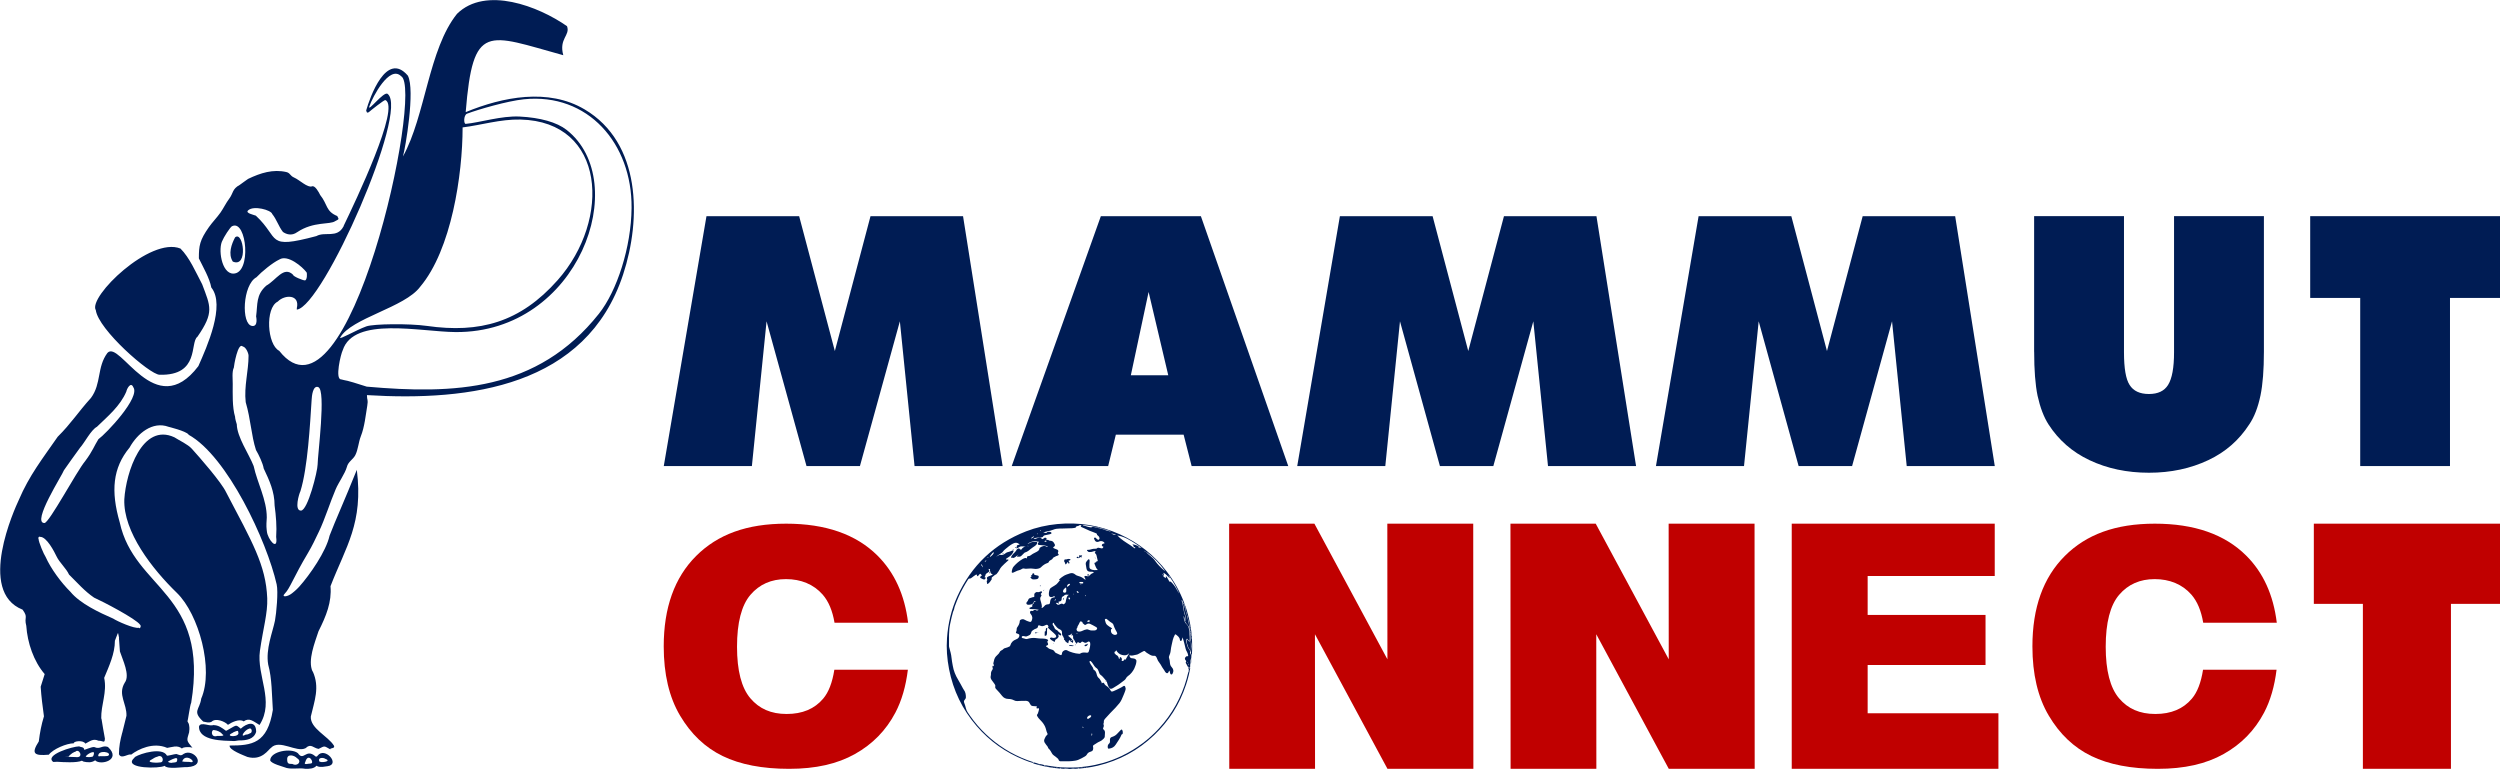 <?xml version="1.0" encoding="UTF-8"?>
<svg id="Layer_2" data-name="Layer 2" xmlns="http://www.w3.org/2000/svg" viewBox="0 0 543.33 167.09">
  <defs>
    <style>
      .cls-1 {
        fill-rule: evenodd;
      }

      .cls-1, .cls-2 {
        fill: #001c54;
      }

      .cls-3 {
        fill: #c00000;
      }
      #globe{

        transform-box: fill-box;
        transform-origin: center;
        /*transform: rotate(360deg);*/

        animation: rotation 6s linear 0s infinite;
        /*transition-property: transform;*/
        /*position: absolute;*/

      }
      @keyframes rotation {
        /*from {*/
        /*  transform: rotate(0);*/
        /*  transform-origin: right center;*/
        /*}*/
        /*from {*/
        /*  opacity: .2;*/
        /*}*/
        to {
          transform: rotate(360deg);
          /*opacity: 1;*/
          /*transform-origin: center center;*/
        }
      }
    </style>
  </defs>
  <g id="Layer_1-2" data-name="Layer 1">
    <g>
      <path class="cls-2" d="m219.88,101.29l19.37-54.31h21.74l18.99,54.31h-21l-1.74-6.83h-14.73l-1.67,6.83h-20.96Zm25.9-19.74h8.12l-4.27-18.1-3.86,18.1Z"/>
      <path class="cls-2" d="m442.08,76.43v-29.46h19.53v29.6c0,3.49.41,5.85,1.22,7.09.82,1.31,2.22,1.97,4.2,1.97s3.34-.66,4.16-1.97c.87-1.38,1.3-3.75,1.3-7.09v-29.6h19.53v29.46c0,3.96-.25,7.12-.74,9.5-.55,2.62-1.36,4.72-2.45,6.31-2.2,3.41-5.16,6-8.87,7.75-3.86,1.83-8.17,2.75-12.92,2.75s-9.1-.91-12.96-2.75c-3.71-1.76-6.67-4.34-8.87-7.75-1.02-1.58-1.81-3.66-2.38-6.23-.49-2.37-.74-5.57-.74-9.57"/>
      <polygon class="cls-2" points="512.95 101.29 512.95 64.75 502.08 64.75 502.08 46.98 543.33 46.98 543.33 64.75 532.46 64.75 532.46 101.29 512.95 101.29"/>
      <path class="cls-1" d="m100.54,27.69c3.89-.47,8.22-1.81,12.55-1.71,18.54.41,19.78,21.73,8.1,34.91-8.14,9.19-16.96,11.57-28.41,9.94-3.9-.55-11.63-.45-13.16.1-2.3.83-6.04,3.04-5.68,2.42,2.42-4.24,14.04-6.51,17.38-11.03,6.8-8.06,9.22-24.41,9.22-34.63Zm-1.5,44.48c26.79.17,38.43-32.7,24.1-43.94-2.13-1.67-5.72-2.67-10.19-2.9-3.97-.2-8.73,1.32-11.72,1.59-.5.05-.48-1.92.27-2.21,2.43-.92,8.81-2.77,12.35-3.13,13.91-1.45,23.54,9.6,23.41,23.6-.07,8.56-3.18,18.07-7.1,23.01-13.41,16.91-31.66,17.5-50.45,15.84-5.4-1.73-3.94-1.13-5.58-1.58-1.37,0-.07-5.52.36-6.34,2.4-7.4,16.91-3.99,24.54-3.94Zm-34.53-5.15v.27c5.69-.66,24.46-43.24,19.74-46.88-.81-.7-4.48,4.21-3.97,2.69.69-2.03,4.37-9.05,6.9-6.54,4.98,2.7-11.4,78.88-26.5,59.68-2.63-1.34-3.09-9.33-.32-10.69,1.53-1.58,4.89-1.6,4.14,1.46Zm-13.42-15.43c-.76,1.44-1.57,3.59-.49,5.26,3.42,1.45,2.27-6.81.49-5.26Zm-2.71.61c.12-.39,1.69-3.02,2.13-3.07,3.11-1.4,4.23,10.33.19,10.33-2.61,0-3.36-5.56-2.32-7.25Zm6.42,18.64c-2.43-.3-2.08-8.96.93-10.58,1.14-1.22,3.53-3.18,4.98-3.86,1.83-1.16,5.04,1.6,5.91,2.78.15.14.16,1.76-.37,1.76-.39,0-2.56-.85-2.56-1.23-2.03-1.98-3.65,1.16-5.82,2.37-2.27,2.03-1.85,4-2.21,6.68,0,0,.52,2.25-.86,2.08Zm-2.01,4.47c.7.14,1.23,1.51,1.23,1.99,0,3.35-1.01,6.67-.62,10.1,1.13,3.88,1.19,7.17,2.23,10.4.59.98,1.52,2.93,1.68,4.01,1.24,2.61,2.36,5.04,2.37,8.05.3,2.21.5,4.6.34,6.83.46,3.3-1.86.54-2.02-1.22-.02-.05-.02-.11-.02-.17-.03-.09-.03-.18-.03-.27-.1-.67-.02-1.89.03-2.56,0-3.88-2.05-7.49-2.85-11.18-1.03-2.65-3.62-6.29-3.67-9.11v.02c-.13-.4-.37-1.21-.37-1.62h0c-.63-2.1-.51-5.04-.51-7.14,0-.94-.19-2.71.24-3.54,0-.31.88-5.71,1.97-4.58Zm-23.85,8.8c1.73,2.17-5.95,10.21-7.55,11.34-.93,1.47-1.22,2.54-2.88,4.76-1.91,2.3-7.83,13.46-8.85,13.46-2.86,0,4.01-10.64,4.23-11.46-.01.01,3.23-4.59,3.51-4.91,1.02-1.13,2.36-3.85,3.67-4.55,2.37-2.3,5.04-4.49,6.38-7.64.12-.64.97-2.2,1.5-1Zm40.22.02c1.75.59-.13,14.84-.13,16.82,0,1.39-2.13,10.02-3.63,10.02s-.4-3.67-.11-4.21c1.59-5.09,2.09-14.5,2.44-19.88.04-.75.25-3.19,1.43-2.76ZM8.74,116.68c1.4-.03,3.06,3.21,3.57,4.28.6,1.27,2.13,2.63,2.69,3.91,1.77,1.74,3.4,3.63,5.44,5.01,1.74.77,9.13,4.6,10.01,5.9.33.28-.07,1.03-.29.65-.95.25-4.73-1.43-5.56-1.99-3.01-1.31-7.2-3.27-9.29-5.82-1.99-1.96-4.25-5.01-5.4-7.59-.36-.49-1.53-3.23-1.53-3.93v.06c-.15-.26.05-.66.35-.48Zm42.06,44.38c.3.01,1.13-.18,1.2-.14,1.54,0,3.18-.24,3.67-1.87,0-2.58-2.09-1.86-3.32-.7-.05.11-.59-.63-1.05-.63-.43,0-2.22,1.29-2.22,1.08-.91-.65-1.58-1.21-2.75-1.21l.07-.08c-.52.58-2.79-.81-3.15.37v-.03c-.12,3.23,5.42,3.12,7.53,3.2v.02Zm5.61-3.51c3.34-5.22-.68-10.66.08-16.1.71-4.96,1.71-8.19,1.59-11.43-.29-7.21-3.28-12.25-8.94-23.04-1.02-2.17-5.77-7.6-7.44-9.44-.89-.99-2.71-1.79-3.8-2.5-6.98-3.24-10.52,7.61-10.88,13.47-.26,7.07,6.09,15.17,11.42,20.34,4.78,4.63,8.07,16.64,5.29,22.99-.32,2.45-2.03,2.69.44,4.98.75.14,1.21.35,1.83.03.88-.89,2.94-.02,3.54.68.83-.58,2.52-1.38,3.42-.75,1.25-.9,2.12.02,3.44.78Zm2.32,7.73c.32.73,2.6,1.27,3.58,1.63h0c1.35.31,2.68-.07,4,.17h0s.1,0,.1,0c.78.03,1.81,0,2.37-.66.39.29.93.26,1.4.24h0c.33-.04.67-.08,1-.14,2.9-.37-.6-4.34-2.16-2.28-.11.21-.39.29-.54.08-2.01-1.69-2.49,1.19-3.73-.62-1.47-1.22-6.03-.42-6.03,1.57Zm-29.37-.79c-.08.14-.32.37-.45.5-1.72,2.09,5.81,2.09,6.85,1.45.76.83,3.88.21,4.97.28,4.48-.26,1.29-4.21-.83-2.87-.62.52-.84.23-1.56.02-.47,0-2.03.5-2.07.33-.98-1.86-5.69-.47-6.91.3Zm-5.89-2.15c-1.29-.46-1.67.61-2.96.03-.49-.14-2.22.71-2.22.56,0-.67-.87-.49-1.12-.76l.04.04c-1.37,0-7.63,1.86-5.64,3.39l.88-.04c1.21.08,4.22.28,5.35-.23l.34.18h-.05c.9.19,1.79.31,2.59-.27,1.09,1.2,5.85-.05,2.78-2.9Zm17.49-67.87c8.45,4.66,17.05,23.16,19.17,32.54.37,1.61-.07,6.31-.37,7.88-.5,2.49-2.06,6.19-1.47,9.55.83,2.98.79,6.67,1.01,9.84-1.17,7.34-4.55,7.75-9.39,7.75-.21.96,3.11,2.15,3.86,2.48,3.2.88,4.55-1.63,5.14-1.99,1.83-1.94,5.55,1.12,7.51.08,1.15-1.12,1.66-.02,2.82.16,1.45-.73,1.14-.66,2.54.1-.12-.35,1.12-.11.8-.8-1.26-2.07-5.18-3.72-5.03-6.32.79-3.43,1.99-6.35.42-9.82h-.05c-1.09-2.41.51-6.27,1.3-8.72,1.68-3.34,2.9-6.35,2.61-9.8,3.34-8.64,7.17-13.69,5.72-25.29-2.72,6.78-4.66,10.99-5.92,14.3-.75,3.41-4.29,8.53-6.61,11.11-.66.72-1.3,1.23-1.55,1.42-1.01.82-2.43.92-1.55.04,1.08-1.08,1.93-3.64,4.97-8.73,1.04-1.75,1.56-2.93,2.44-4.75,1.29-2.7,2.44-6.41,3.63-9.18.61-1.45,2.01-3.36,2.43-4.84.26-1.12,1.33-1.61,1.82-2.54.62-1.2.7-2.82,1.21-4.12.82-2.05,1.06-4.64,1.4-6.64.24-1.42-.07-1.13-.07-2.31,22.4,1.38,47.66-1.87,55.67-26.2,4-12.14,3.9-28.65-8.37-35.9-7.88-4.67-17.8-2.72-25.84.6,1.59-19.59,4.63-16.93,21.21-12.37-1-3.65,1.57-4.28.81-6.31-6.19-4.33-17.7-8.77-23.9-2.69-6.19,7.68-6.87,22.2-11.76,31.01.51-1.67,2.71-14.48,1.07-17.57-4.66-5.46-8.24,4.69-9.06,7.57.13.3.09.63.57.37.31-.29,3.4-2.74,3.59-2.63,3.38,1.35-6.51,22.05-9.04,27.31.02.07-.01.13-.06.17-1.39,2.63-4,1.02-5.88,2.08-11.11,2.95-7.8.53-13.16-4.44-.54-.21-2.35-.56-1.67-1.15,1.18-1.13,5.02-.07,5.23.79.99,1.23,1.35,2.63,2.33,3.9.68.47,1.86.95,3.11.04,3.56-2.38,7.1-1.57,8.25-2.39.17-.13.61-.26.69-.43.1-.2-.19-.43-.23-.67-2.55-1.03-2.07-2.52-3.72-4.57-.32-.66-1.14-2.15-1.79-1.89-.94.37-2.74-1.42-3.86-1.9-.95-.41-.85-1.01-1.72-1.21-2.88-.66-5.59.19-8.3,1.49-.13.06-1.68,1.22-1.8,1.29-1.73.94-1.36,1.79-2.36,3.09-.58.75-1.23,2.07-1.83,2.92-.79,1.12-1.75,2.08-2.52,3.17-2,2.85-2.2,4.01-2.19,6.81.91,1.87,2.32,4.28,2.7,6.32,3.12,3.85-.95,12.9-2.81,17.09-9.42,12.41-17.07-5.92-19.77-2.86-2.31,3.12-1.26,6.64-3.57,9.77-2.76,3.04-4.3,5.54-7.23,8.44-3.3,4.76-6.19,8.42-8.45,13.73-.86,1.84-9.15,19.92.82,23.85,1.29,1.8.27,1.48.8,3.5.25,3.69,1.61,7.74,4,10.5l-.87,2.75c.14,2.16.41,4.27.71,6.43-.57,1.87-.88,3.52-1.12,5.46-1.71,2.66-1.04,3.16,2.18,2.88.92-1.23,3.88-2.48,5.43-2.48-.1-.46,2.05-.77,2.51.08,1.04-.54,1.68-1.16,2.85-.64,1.04,0,1.34.68,1.4-.45-.26-1.58-.53-2.77-.75-4.35h-.05c-.07-3.08,1.31-5.72.64-8.86,1.05-2.54,2.33-5.25,2.33-8.07l.62-1.61h.09l.21,1.05h-.04l.21,2.89c.57,1.78,2.28,5.15,1.05,6.79-1.58,2.61.49,4.54.37,7.25v-.05l-.92,3.72v-.05c-.43,1.64-.71,2.98-.71,4.68.53,1.17,2.01-.2,2.64.09,1.57-1.19,4.81-2.79,7.84-1.47,1-.13,2.17-.7,3.25.16-.05-.39,2.19-.45,2.31-.1-1.41-1.74-1.37-1.51-.76-3.56h-.03c.12-.7.07-1.09-.08-1.78h-.03l-.26-.53c.1.07.53-3.44.82-4,3.93-24.03-12.35-24.5-15.54-39.23-1.94-6.74-1.54-11.78,2.15-16.23,1.69-3.06,4.99-5.8,8.47-4.51-.03,0,3.7.89,4.35,1.67Zm13.34,64.91c-.18.14-.66.32-.86.26-1.46.86-.32-.94.63-1.25.72-.41.88.94.24.99Zm-2.56-.36c.72,1.34-3.19,1.16-1.25.29.14-.17,1.51-.75,1.25-.29Zm-5.15-.34c.47.02,1.44.4,1.67.85.94.51-.72.41-1.04.41-1.5.49-1.38-1.51-.64-1.26Zm15.82,6.31c0-1.26,1.6-.84,2.15-.2,1.11.62.18,1.87-1.03,1.24h.02c-.84,0-1.14-.01-1.14-1.04Zm5.19.93c-.05.03-.29.06-.37.06v-.02c-.2,0-1.35.37-.89-.33.65-2.26,2.07.19,1.26.29Zm1.77-.53c-.29-.79.92-.78,1.33-.47,1.65.58-1.31.99-1.33.47Zm-34.5.3c-.34.11-3.52.16-1.88-.64.41-.25.73-.49,1.22-.6,1.19-.63,1.58,1.2.66,1.24Zm3.43-.08c-.08.07-.62.14-.77.14l.05-.04c-.32.26-1.48-.14-.88-.29.17-.16,1.54-.85,1.72-.61.22.08.05.79-.11.8Zm1.3-.13c.74-2.11,3.59.61,1.58.11h0c-.17,0-1.03-.03-1.02-.03-.14,0-.65-.08-.57-.08Zm-16.03-1.27c-.15.19-1.47.13-1.71.13h0c-.12,0-.51.12-.51-.08,0-1.36,3-.81,2.22-.05Zm-4.95.25c.2-.58,2.09-1.51,1.78-.63,0,.21-.15.64-.38.64h0c-.06.03-.23.05-.29.05h0s-.07.01-.1.01l.02-.02s-.05.02-.07.02h.01c-.14.07-1.07-.04-.97-.08Zm-3.72-.02c0-.13.94-.91,1.1-.91.03-.04.25-.13.29-.13h0s.04,0,.06,0c.84-.92,1.99,1.4.12,1.14-.43,0-2.5-.1-2.45-.11h.88Zm5.91-97.05c-1.67-2.87,11.84-16.02,18.41-13.37,1.98,1.97,3.31,5.1,4.72,7.77,1.79,4.8,2.67,6.05-1.03,11.4-1.69,1.23.57,8.48-8.23,8.26-2.17-.05-13.35-9.86-13.86-14.06Z"/>
      <polygon class="cls-2" points="281.93 101.29 301.07 101.29 304.26 69.83 312.94 101.29 324.55 101.29 333.24 69.83 336.43 101.29 355.57 101.29 346.96 46.98 326.86 46.98 319.1 76.29 311.35 46.98 291.2 46.98 281.93 101.29"/>
      <polygon class="cls-2" points="144.26 101.29 163.41 101.29 166.6 69.83 175.28 101.29 186.89 101.29 195.57 69.83 198.76 101.29 217.9 101.29 209.3 46.98 189.19 46.98 181.44 76.29 173.68 46.98 153.54 46.98 144.26 101.29"/>
      <polygon class="cls-2" points="359.89 101.29 379.03 101.29 382.22 69.83 390.9 101.29 402.52 101.29 411.2 69.83 414.39 101.29 433.53 101.29 424.92 46.98 404.82 46.98 397.06 76.29 389.31 46.98 369.16 46.98 359.89 101.29"/>
      <g>
        <polygon class="cls-3" points="513.53 167.09 513.53 131.24 502.87 131.24 502.87 113.81 543.33 113.81 543.33 131.24 532.67 131.24 532.67 167.09 513.53 167.09"/>


        <g id="globe">
<!--          <animateTransform attributeType="xml" attributeName="transform" type="rotate" from="5 0 0" to="0 0 0" dur="5s" repeatCount="indefinite" />-->

          <path class="cls-2" d="m224.53,165.7s0,0,.02,0c0,0,0-.02,0-.02-.07-.1-.18-.11-.28-.14-.34-.11-.68-.22-1.01-.35-1.69-.64-3.31-1.43-4.85-2.4-1.47-.93-2.84-1.99-4.11-3.19-1.31-1.23-2.47-2.59-3.5-4.07-.34-.49-.73-.97-.87-1.58-.1-.42-.23-.82-.38-1.22-.09-.25-.07-.44.11-.64.14-.15.26-.33.26-.56,0-.59-.09-1.16-.47-1.64-.07-.09-.11-.18-.17-.28-.35-.63-.67-1.27-1.05-1.89-.57-.93-.98-1.94-1.16-3.02-.1-.6-.23-1.18-.28-1.79-.06-.7-.27-1.38-.45-2.06-.04-.14-.09-.28-.09-.43.02-1.65-.1-3.3.27-4.93.19-.83.35-1.67.6-2.49.07-.24.23-.46.26-.72.03-.25.12-.48.21-.71.48-1.31,1.03-2.58,1.71-3.79.34-.61.69-1.21,1.07-1.8.08-.13.17-.24.34-.24.21,0,.37-.09.52-.22.26-.22.54-.41.83-.6.16-.1.22-.06.26.09.01.03.02.06.03.09.07.16.14.17.24.04.09-.13.19-.25.3-.35.11-.1.21-.12.3.03.06.09.13.16.22.23-.11.11-.24.15-.32.26-.11.15-.09.25.08.34.15.07.29.16.44.22.35.15.49.08.63-.29,0,0,0,0,0,0,0,0-.01,0-.02.01-.02-.05-.06-.04-.1-.06.01,0,.03-.01.04-.02,0,0,0-.02-.02-.02-.1-.02-.23,0-.1-.17.08-.09.11-.21.13-.32.02-.18.11-.3.26-.39.1-.06.19-.13.29-.19.36-.21.39-.43.11-.73-.01-.01-.02-.03-.01-.04.35,0,.4.05.34.36,0,.03,0,.06,0,.09,0,0,0,0,0,.01,0-.01.01-.02.02-.04,0,.02,0,.05.01.07,0,0,0,.01,0,.02.06.04.08.11.08.17,0,.22.12.36.33.42.05.02.11.02.14.09-.05.1-.15.12-.24.17-.23.13-.5.17-.73.29-.27.15-.3.2-.25.5.02.1.1.25.06.28-.21.19-.11.38-.07.59.01.07-.03.16.04.21.09.06.17,0,.23-.05.32-.24.52-.57.73-.89.03-.05.04-.11.02-.16-.07-.23.08-.36.23-.45.24-.15.41-.39.69-.48.07-.02.13-.09.18-.15.21-.26.44-.54.58-.84.25-.54.66-.91,1.07-1.3.27-.25.55-.5.83-.75.04-.04.09-.08.08-.13-.02-.07-.09-.07-.15-.08-.07,0-.14,0-.21,0-.07,0-.18.03-.2-.06-.02-.09.08-.13.13-.17.15-.11.31-.21.47-.31.47-.3.84-.68,1.03-1.21.02-.06.06-.13,0-.19-.05-.05-.12-.03-.18-.02-.08.02-.15.05-.22.07-.23.08-.45.22-.7.25-.24.03-.43.13-.62.28-.33.26-.69.46-1.13.34-.1-.03-.2.02-.29.07-.21.11-.41.24-.64.33.39-.23.73-.55,1.13-.77.12-.06.23-.14.3-.25.17-.25.38-.45.61-.64.52-.44,1.04-.88,1.66-1.19.45-.23.85-.25,1.25.06.05.04.14.07.13.15-.01.1-.11.06-.17.06-.25.03-.41.14-.41.33,0,.11-.01.2-.07.28-.03.04-.06.09-.03.13.04.05.1.04.15.02.18-.07.34-.18.51-.27.11-.07.22-.14.36-.14.37,0,.74.01,1.08-.02.02,0,.02,0,0,0-.36,0-.57.28-.83.46-.02.02-.03.05-.04.08-.02.19-.19.12-.29.16-.09.04-.16-.03-.2-.11-.07-.16-.19-.16-.33-.1-.13.06-.26.12-.33.25-.19.37-.48.64-.77.93-.19.19-.33.41-.44.65-.02.05-.05.11,0,.15.04.05.1.04.15,0,.07-.05.12-.06.17.04.04.07.13.03.2.01.17-.04.32-.12.45-.23.22-.17.43-.36.67-.51-.1.11-.21.2-.31.31-.06.06-.1.17.03.17.31,0,.64.07.89-.21.17-.18.35-.35.53-.53.07-.07.13-.14.22-.17.45-.13.82-.39,1.16-.7.32-.29.7-.48,1.04-.74.18-.14.36-.3.45-.53.08-.22,0-.35-.23-.37-.48-.02-.94.02-1.37.28-.13.08-.27.14-.48.1.51-.25.97-.44,1.49-.52.19-.03.37-.02.55.06.14.07.28.11.44.04,0,.07-.03.1-.05.13-.09.15-.26.28-.17.47.09.19.31.14.48.16.46.05.93.06,1.38.2.1.03.22.04.26.17-.08.07-.15.03-.21-.01-.53-.32-1-.1-1.45.19-.06.04-.12.1-.12.17-.02.42-.33.58-.63.76-.35.21-.75.34-1.08.6-.22.17-.42.32-.72.32-.21,0-.34.18-.29.34.06.17-.03.17-.13.12-.2-.09-.38-.03-.56.05-.11.05-.22.11-.33.17-.69.41-1.29.93-1.83,1.53-.32.35-.41.77-.46,1.21-.02.15.07.21.21.2.08,0,.15-.05.22-.08.37-.14.7-.37,1.09-.45.22-.05.43-.13.62-.26.16-.1.32-.19.52-.13.26.08.53.06.79.03.48-.06.96-.05,1.44.03.16.03.32.04.49.02.36-.03.75-.12.98-.36.42-.43.88-.75,1.45-.93.13-.04.22-.11.26-.25.04-.15.16-.22.27-.3.22-.16.55-.22.62-.55,0-.02.03-.03.05-.04.31-.15.58-.36.92-.44.06-.02.12-.04.17-.08.12-.08.16-.18.04-.28-.14-.12-.15-.24-.07-.41.12-.25.04-.42-.2-.56-.16-.08-.33-.14-.5-.19-.09-.02-.17-.06-.25-.12-.16-.13-.16-.16.01-.28.31-.2.34-.39.14-.69-.02-.03-.04-.07-.06-.1-.16-.35-.44-.52-.82-.54-.1,0-.21,0-.29-.07-.12-.1-.26-.13-.41-.12-.14,0-.24-.03-.15-.21.07-.14,0-.21-.12-.24-.14-.03-.28-.05-.39.08-.09.11-.23.13-.34.19-.08.04-.15.01-.19-.07-.11-.23-.31-.24-.54-.22-.25.03-.48.13-.71.22-.16.07-.32.09-.51-.01.15-.1.3-.14.45-.17.38-.07.77-.11,1.16-.1.21,0,.4-.05.51-.26.07-.13.2-.19.35-.21.31-.05.61-.14.91-.19.15-.03.29-.07.42-.14.1-.06.15-.14.06-.25-.22-.26-.82-.25-1.03.03-.03.03-.05.06-.09.05-.19-.05-.4-.01-.64-.07.34-.14.65-.25.97-.3.41-.07.8-.17,1.18-.33.22-.09.45-.16.69-.2.48-.08.96-.05,1.44-.07.66-.03,1.33-.03,2-.06.16,0,.32-.03.48-.06.14-.03.33-.06.36-.18.07-.22.22-.2.37-.23.09-.01.17-.03.24-.09.18-.16.38-.14.59-.08-.23.21-.22.29.05.41.59.25,1.17.54,1.76.8.43.19.9.3,1.32.51.1.05.21.08.22.21,0,.15.11.24.21.31.19.13.3.28.35.51.04.17,0,.25-.12.35-.14.12-.22.03-.33-.03-.13-.07-.22-.19-.32-.3-.1-.11-.23-.14-.35-.05-.13.09-.07.2-.01.31.03.05.06.11.08.17.14.35.43.49.8.39.1-.03.19-.08.28-.11.35-.1.66-.03.94.19.07.06.13.15.11.24-.02.08-.12.05-.18.07-.07.01-.14.03-.2.06-.13.07-.19.18-.19.32,0,.14.08.21.21.24.04.01.1.01.12.07.04.12-.2.39-.32.36-.23-.06-.47-.1-.71-.14-.1-.02-.21-.02-.28.06-.14.14-.31.16-.49.15-.11,0-.22,0-.32.01-.44.04-.85.28-1.31.23-.12-.01-.17.07-.09.18.13.17.29.31.52.3.3,0,.61-.04.89-.16.19-.08.34-.06.46.1-.23.12-.27.22-.12.34.24.19.31.45.35.73.06.36.17.71.24,1.05-.22-.19-.22-.19-.34.08-.04.07-.09.1-.16.11-.25.05-.32.14-.21.38.19.42.28.89.65,1.22.01.01,0,.03-.03.06-.47.02-.95.07-1.42-.16-.22-.11-.35-.28-.34-.54.01-.38-.03-.76.04-1.14.02-.1.01-.2,0-.3-.02-.09-.05-.17-.14-.19-.1-.03-.17.01-.22.09-.11.15-.24.29-.35.43-.11.15-.15.32-.13.51.05.31.08.63.15.94.1.5.3.68.82.73.14.01.28,0,.42,0,.07,0,.14,0,.21.03.06.02.12.05.12.12,0,.06-.05.1-.1.11-.35.1-.61.33-.85.59-.14.14-.29.17-.47.11-.12-.04-.24-.06-.37-.05-.23.02-.28.13-.17.33.09.15.17.3.21.47-.05.01-.08,0-.11,0-.06-.03-.11-.08-.17-.13-.37-.31-.79-.52-1.25-.64-.27-.07-.53-.17-.73-.35-.36-.31-.76-.37-1.17-.23-.5.17-1.02.31-1.46.63-.25.18-.52.34-.74.57-.06.07-.15.15-.1.24.06.11.17,0,.25,0-.2.15-.36.35-.51.55-.21.27-.44.49-.75.65-.28.15-.54.34-.81.51-.12.08-.2.2-.25.33-.15.4-.22.81-.17,1.23.04.31.27.47.58.44.15-.02.28-.08.41-.15.07-.04.15-.09.24-.02.04.04.05.1.04.15-.02.11-.12.07-.19.08-.49.06-.73.3-.8.79-.02.11-.03.23-.05.34-.06.3-.12.35-.41.37-.32.02-.61.1-.81.38-.11.16-.27.27-.44.38-.05.03-.09.09-.18.04.12-.23.07-.48.03-.72-.05-.29-.15-.57-.23-.85-.1-.35-.16-.68.11-.98.08-.09.13-.23.02-.32-.15-.14-.09-.24.03-.34.05-.04.09-.09.12-.14.04-.07.05-.13,0-.2-.05-.06-.11-.08-.19-.07-.07,0-.13.05-.19.08-.2.08-.4.14-.63.08-.24-.07-.69.29-.64.53.03.13-.03.25,0,.38.03.1-.04.18-.13.18-.27,0-.5.15-.75.21-.23.05-.37.18-.43.38-.06.19-.16.34-.3.48-.22.22-.13.5.17.59.19.05.37,0,.55-.02.36-.06.7-.17.79-.61,0-.04.03-.07.05-.1.03-.04.07-.08.11-.03.08.11.18.04.29.01-.04.1-.1.13-.17.13-.16,0-.26.09-.28.25-.01.12-.08.19-.19.24-.15.07-.21.19-.14.34.06.13,0,.18-.1.24-.13.08-.26.13-.4.18-.07.02-.14.05-.14.14,0,.09.08.13.16.15.11.04.23.02.35.03.51,0,1.02.04,1.54.16-.23.14-.43.23-.66.06-.13-.1-.27,0-.4,0-.11,0-.11.08-.13.16-.02.07-.08.04-.12.03-.09-.02-.18-.03-.28-.03-.24.01-.35.15-.32.39.02.13.09.23.17.32.37.44.42.92.19,1.43-.13.28-.23.31-.52.23-.36-.1-.71-.25-1.03-.44-.27-.16-.51-.13-.77-.03-.16.06-.27.17-.27.34-.02.5-.24.91-.52,1.3-.09.12-.16.25-.15.41.01.23-.02.45-.13.65-.08.15-.02.26.14.3.13.03.24.1.37.15.17.06.22.19.2.35-.01.15-.06.29-.15.41-.16.21-.37.33-.61.42-.6.22-1,.63-1.19,1.24-.03.1-.07.21-.17.27-.3.17-.64.27-.97.36-.14.04-.27.07-.36.18-.11.14-.25.23-.41.3-.21.09-.36.24-.45.45-.07.16-.17.28-.3.4-.34.32-.69.63-.83,1.1-.08.27-.15.54-.2.81-.02.1-.03.2.04.29.1.14.08.29.01.46-.06-.05-.05-.18-.14-.16-.11.03-.11.14-.11.23,0,.05,0,.11.02.16.1.2.04.37-.08.54-.19.27-.3.58-.27.92.01.12-.02.25-.05.37-.09.36.03.65.23.93.17.25.36.49.54.73.13.18.28.39.22.59-.09.34.11.53.3.72.42.43.81.88,1.17,1.35.36.46.81.67,1.38.68.42,0,.83.09,1.21.29.22.12.46.18.71.17.61-.03,1.22-.06,1.84-.05.4,0,.71.14.87.53.05.12.12.22.19.32.1.17.25.26.45.28.26.02.53.03.79.06.07,0,.2,0,.11.15-.06.09-.11.19-.02.28.09.09.19.03.28,0,.14-.06.2,0,.23.14.02.13-.25,1.08-.35,1.16-.15.11-.13.22-.06.36.2.4.49.71.8,1.02.39.39.7.82.93,1.32.22.48.25,1.02.51,1.49.06.11.02.24-.08.31-.3.22-.41.55-.56.87-.13.28-.1.54.04.8.09.16.2.31.32.46.18.21.37.42.44.7.01.06.06.1.11.14.17.16.31.34.43.54.21.32.33.71.68.93.27.18.52.39.77.6.12.1.23.19.27.34.07.27.25.35.5.34.82-.02,1.64.04,2.46-.05.44-.05.88-.09,1.3-.26.51-.2.98-.47,1.45-.74.18-.1.34-.23.43-.41.17-.35.45-.52.8-.62.07-.02.13-.05.2-.08.22-.08.33-.24.36-.47.02-.16.05-.33,0-.48-.08-.22.01-.36.19-.46.42-.26.82-.56,1.28-.75.33-.14.59-.36.84-.61.16-.16.25-.33.23-.56-.01-.16.01-.32.03-.49.03-.34.04-.68-.29-.93-.11-.08-.15-.24-.08-.36.14-.28.19-.55.03-.84.2-.28,0-.64.21-.92.06-.09.13-.17.2-.26.7-.82,1.47-1.57,2.22-2.35.3-.32.59-.65.87-1,.39-.49.61-1.08.85-1.65.15-.36.3-.71.42-1.08.08-.24.12-.43.02-.65-.01-.03,0-.08-.02-.11-.05-.25-.23-.34-.44-.19-.46.32-.98.53-1.48.79-.22.11-.45.21-.68.3-.38.14-.48.11-.66-.26-.13-.26-.3-.49-.54-.66-.14-.11-.28-.22-.43-.32-.15-.11-.28-.24-.35-.42-.08-.21-.27-.24-.45-.1-.03.02-.05.07-.1.04-.04-.08.02-.17-.03-.25-.2-.29-.31-.66-.6-.88-.27-.22-.38-.5-.46-.83-.1-.38-.22-.77-.62-.97-.07-.03-.1-.1-.11-.17-.04-.26-.18-.46-.33-.66-.18-.24-.34-.5-.46-.78-.04-.09-.07-.2.02-.28.11-.08.19,0,.27.07.16.14.27.31.39.49.24.37.46.76.85,1,.12.07.2.19.27.32.11.21.18.43.26.65.06.17.13.34.29.44.49.32.78.83,1.18,1.23.06,0,.1.08.15.11,0,0,0,0,0,0h0s0,0,0,0c0,.02-.01.03-.02.04,0,0,0,0,0,0,.08.11.11.24.13.37.07.34.2.65.37.95.2.35.41.48.87.21.31-.18.61-.37.91-.56.55-.33,1.02-.75,1.54-1.12.16-.11.3-.25.39-.43.1-.21.25-.38.43-.51.31-.22.58-.45.82-.76.2-.26.4-.54.54-.82.14-.28.23-.59.35-.89.1-.24.12-.53.15-.8.01-.16-.04-.27-.16-.36-.21-.17-.44-.24-.71-.24-.36,0-.53-.14-.63-.47-.05-.17-.03-.21.14-.16.22.06.43.04.64,0,.21-.04.41-.11.62-.13.22-.02.4-.1.58-.21.33-.21.68-.36,1.02-.56.16-.09.3-.08.42.06.22.26.54.39.8.57.33.22.73.42,1.18.36.18-.02.28.07.39.22.18.27.24.58.4.86.22.37.52.68.71,1.06.23.47.59.86.83,1.32.04.07.09.13.15.18.23.22.43.19.58-.09.06-.11.09-.24.2-.35.11.19.1.39.16.57.04.13.1.26.25.28.16.03.23-.1.3-.22.26-.47.2-.94-.2-1.36-.26-.27-.36-.58-.39-.94-.02-.36-.07-.71-.19-1.05-.05-.14-.05-.27.01-.41.18-.4.31-.8.35-1.25.07-.77.3-1.52.45-2.28.08-.38.26-.73.43-1.08.07-.14.15-.17.27-.07.37.3.78.57.84,1.11,0,.02.01.05.02.07.04.09.06.21.19.21.12,0,.16-.11.2-.21.07-.18.11-.37.15-.59.33.83.48,1.67.69,2.48.06.23.14.44.27.64.16.25.23.54.28.83.02.13-.01.2-.16.15-.12-.03-.21.02-.3.09-.32.26-.34.56-.05.85.09.09.13.16.04.28-.07.08-.09.19-.03.28.17.25.27.54.43.8,0,0,.02.01.03.02,0-.02,0-.03.01-.05.13.08.27.14.33.31.14-.15.14-.36.11-.49-.07-.32.15-.58.1-.9-.04-.24.07-.5.13-.75.07-.33.04-.64-.13-.93-.12-.2-.14-.42-.11-.65-.04-.21-.14-.39-.3-.53-.05-.05-.12-.1-.13-.16-.13-.52-.41-1.01-.37-1.57,0-.09.02-.19.04-.27.01-.06.05-.12.12-.13.07,0,.07.07.09.11.09.14.23.24.34.36.1.11.15-.05.15-.13,0-.22.02-.45,0-.67-.04-.62-.06-1.23-.18-1.84-.08-.38-.22-.74-.51-1-.55-.49-.59-1.14-.65-1.8.13.18.15.4.23.6.05.12.05.34.17.31.15-.03.04-.23.05-.35.01-.2-.03-.41-.11-.59-.27-.63-.32-1.32-.45-1.98-.08-.42-.16-.83-.29-1.24-.01-.04-.09-.1,0-.13.08-.03.11.04.14.09.1.23.19.47.29.71.03-.08.15.08.16-.06-.02-.07-.04-.15-.07-.22-.92-2.43-2.17-4.68-3.75-6.74-2.73-3.56-6.13-6.28-10.22-8.12-4.33-1.95-8.87-2.68-13.6-2.23-2.34.23-4.6.74-6.79,1.59-6.89,2.7-11.88,7.42-14.94,14.15-1.3,2.86-2,5.89-2.23,9.02-.17,2.27.01,4.52.44,6.75.9,4.66,2.9,8.79,6,12.39,2.85,3.31,6.32,5.76,10.38,7.38.59.23,1.18.47,1.8.62.14,0,0-.12.07-.15m2.9-48.1c.07.05.05.11,0,.15-.07.06-.14.11-.26.11-.03-.06.08-.08.06-.14-.1-.05-.17.03-.28.07.07-.21.33-.3.48-.2Zm9.92,41.78c.07.24.06.4-.03.62-.11-.17-.11-.35.03-.62Zm-.68-24.53c.12,0,.2.05.19.18-.01.18-.16.17-.28.19-.11,0-.22,0-.26-.12-.03-.08.22-.25.35-.25Zm-.75-5.41c.06,0,.1.03.11.09,0,.06-.04.07-.07.09-.06-.01-.11-.04-.11-.1,0-.05.03-.08.08-.08Zm-1.14-2.91c.15,0,.29,0,.44,0,.12,0,.24.02.23.19,0,.15-.13.15-.24.16-.04,0-.08,0-.12-.01-.14.03-.26,0-.38-.06-.08-.04-.12-.11-.11-.19.02-.09.1-.08.17-.08Zm.3.68c-.15.03-.21-.04-.28-.08.11-.06.17,0,.28.08Zm-.96,1.31c.11,0,.33.2.33.3-.01.06-.05.11-.12.11-.12,0-.3-.18-.3-.31,0-.06.01-.11.09-.1Zm-.69.54c0,.12-.04.17-.14.23,0-.12.05-.16.14-.23Zm-1.01-2.13c.16,0,.2.08.12.2-.13.2-.33.32-.53.44-.04.02-.09.04-.09-.04-.03-.27.25-.6.51-.6Zm.16,3.21c-.02.09-.04.2-.14.19-.14-.01-.19-.15-.21-.27-.02-.1.08-.17.16-.16.12.02.19.12.2.24Zm-1.51-1.72c.1-.28.31-.48.54-.65.09-.06.13-.01.13.07,0,.13.01.26.02.39h0v.3c0,.14-.05.25-.19.31-.16.06-.31.05-.43-.06-.11-.1-.11-.24-.06-.37Zm-1.53,2.71c.07-.1.21-.08.32-.04.04.02.07.06.11.09.06.05.13.07.19.01.07-.06,0-.12-.03-.16-.16-.16-.08-.21.1-.24.36-.05.54-.23.53-.6,0-.28.1-.46.35-.56.05-.02.11-.04.14-.08.3-.41.71-.23,1.1-.2-.29.08-.41.31-.49.56-.1.32-.19.64-.23.97-.04.26-.24.37-.41.5-.06.05-.1,0-.14-.03-.19-.13-.39-.13-.59-.02-.1.05-.19.1-.3.13-.18.05-.36.08-.46-.13-.01-.02-.03-.03-.05-.05-.04-.06-.21-.05-.15-.16Zm-.16-.92c.16.23.13.3-.2.4.08-.15.19-.24.2-.4Zm6.09,28c-.13,0-.2-.07-.25-.18.14-.05.22.02.29.12.02.03,0,.06-.04.07Zm1.56-2.7c.13.03.18.11.13.24-.02.06-.06.13-.11.18-.16.17-.38.24-.53.36-.21,0-.25-.1-.24-.24.02-.25.5-.6.74-.54Zm-.1-14.95c-.07.36-.16.72-.28,1.08-.07.22-.21.29-.45.27-.48-.05-.97-.12-1.42.19-.07.05-.16.05-.25.04-.46-.04-.91-.1-1.34-.24-.4-.14-.82-.24-1.2-.48-.41-.26-1.08.11-1.16.59,0,.02,0,.05,0,.07-.07.38-.15.43-.49.27-.28-.13-.56-.26-.84-.39-.12-.06-.2-.14-.27-.27-.16-.31-.47-.43-.78-.5-.29-.06-.52-.18-.72-.39-.08-.08-.19-.14-.28-.21-.04-.03-.12,0-.11-.09,0-.06.06-.09.11-.11.03-.02.07-.03.11-.05q.36-.12.2-.48c-.08-.18-.22-.36.01-.55.08-.07.08-.17-.09-.26-.61-.32-1.27-.16-1.9-.25-.54-.08-1.09-.14-1.64-.07-.29.03-.56.1-.84.18-.19.05-.36.05-.54-.04-.14-.07-.31-.08-.47-.12-.14-.03-.22-.1-.21-.25.01-.15.11-.19.23-.21.16-.02.31.02.46.06.22.07.41.03.61-.09.2-.12.45-.14.59-.37.07-.13.16-.24.18-.4.02-.18.15-.3.28-.41.23-.2.51-.32.79-.43.22-.08.37-.21.39-.47.01-.18.13-.25.31-.21.02,0,.05.01.07.02.45.27.87.14,1.29-.09.3-.16.52-.03.59.31.01.05.02.1-.02.13-.15.12-.05.14.04.24.47.51,1.04.91,1.51,1.41.04.04.06.09.09.14.16.32.08.46-.27.54-.19.04-.37.05-.54-.03-.08-.04-.17-.04-.25-.02-.09.02-.19.06-.22.15-.03.09.06.15.11.21.21.23.51.35.77.52.13.09.21,0,.22-.13.01-.21.09-.33.3-.41.17-.07.29-.23.4-.38.11-.15.13-.29.04-.45-.03-.06-.1-.13-.02-.19.07-.05.13.02.19.05.04.02.07.06.11.08.07.03.12.18.23.06.08-.09.13-.2.04-.32-.07-.1-.16-.17-.25-.24-.18-.14-.36-.27-.49-.46-.05-.07-.11-.1-.19-.13-.24-.09-.41-.27-.49-.5-.07-.21-.17-.38-.3-.54-.07-.09-.11-.19-.09-.3.02-.1.06-.21.17-.23.11-.02.11.11.14.18.03.07.06.15.11.2.34.39.61.85,1.14,1.05.34.13.52.4.48.79-.03.3.07.57.27.79.11.13.04.35.23.43-.24.26.12.28.15.4.08.32.37.38.56.54.1.09.16.07.18-.07.02-.11.04-.23.07-.34.02-.1.08-.18.18-.19.11,0,.19.09.2.19.02.14.06.2.21.2.11,0,.15.15.24.19.01,0,.02,0,.03,0,.24-.32.01-.51-.15-.76-.2-.29-.49-.45-.73-.68-.12-.12-.13-.18.06-.21.27-.04.47-.23.67-.39.08.09.01.13-.02.18-.05.08-.17.15-.05.25.12.1.17-.05.24-.11.1.19.06.39.07.58,0,.12-.01.25.15.3.07.02.16.1,0,.13-.05.01-.09.04-.07.1.02.07.07.08.13.06.13-.04.16,0,.17.14.02.22.22.37.34.55.07.1.15-.04.17-.11.07-.25.17-.24.36-.1.22.16.4.11.57-.12.06-.09.13-.11.22-.08.09.03.18.07.25.12.3.2.57.17.85-.05.25-.2.5-.1.57.21.05.25.02.51-.03.76Zm-4.15-1.33s.01-.08.07-.06c.08.03.09.1.1.16,0,.05-.02.1-.06.09-.09-.02-.1-.11-.1-.18Zm1.21-1.56s.04-.06.08-.06c.06,0,.1.03.1.1-.01.04-.04.07-.08.06-.05-.01-.1-.04-.1-.1Zm4.06-.62c-.17.04-.35.04-.56.03-.35.04-.7-.07-1.04-.22-.12-.05-.23-.02-.34,0-.28.05-.54.14-.79.27-.25.13-.51.21-.8.2-.2-.01-.38-.06-.46-.25-.08-.18-.12-.37.05-.54.02-.02.04-.04.04-.06.02-.39.33-.64.44-.98.02-.07.05-.13.09-.19.06-.09.13-.25.25-.2.14.06.38.04.37.3,0,.07.05.11.1.15.04.03.09.06.13.1.29.28.3.29.65.06.26-.17.51-.19.79-.06.42.2.83.41,1.23.65.14.08.3.18.26.37-.05.19-.2.31-.39.36Zm20.06,7.11c-.07-.11-.03-.17.04-.24.06.1.04.16-.04.24Zm.22.51c-.07-.14-.1-.25-.1-.4.13.12.14.24.1.4Zm-5.57-19.58c-.08-.06-.1-.15-.09-.25.12.03.16.1.16.2,0,.03-.04.07-.06.05Zm1.05.22c.11.11.22.21.34.32.04.04.08.09.13,0-.11-.15-.21-.29-.32-.44.02-.01.03-.03.05-.04.15.1.24.26.33.42.78,1.1,1.43,2.28,1.97,3.52-.09-.14-.18-.28-.27-.42-.09-.15-.18-.31-.26-.47-.31-.59-.7-1.13-1.18-1.6-.09-.09-.16-.18-.32-.13-.11.04-.15-.07-.18-.14-.14-.25-.28-.5-.42-.75-.06-.11-.14-.21-.26-.31,0,.14-.02.28-.03.44-.21-.11-.37-.26-.53-.41-.02-.02-.05-.06-.03-.08.28-.21.09-.43.03-.65,0,0,0-.01.01-.03.37.18.66.46.96.75Zm-4.5-5.19c1.51,1.12,2.76,2.48,3.89,3.97-.12.01-.18-.06-.24-.12-.71-.61-1.38-1.27-1.91-2.05-.26-.38-.6-.69-.95-.98-.29-.24-.59-.48-.85-.76-.04-.03-.12-.06-.07-.11.03-.04.09.02.13.06Zm-.31-.12c-.15-.04-.21-.11-.25-.24.13.03.19.1.25.24Zm-3.77,22.38c-.16.29-.32.58-.49.87-.08.14-.16.32-.33.05-.07.26-.26.43-.45.42-.12,0-.21-.02-.14-.2.09-.21-.04-.54-.22-.62-.14-.06-.24-.06-.21.14,0,.06.03.15-.06.18-.08.03-.16,0-.16-.11,0-.25-.29-.65-.52-.69-.18-.03-.16-.22-.28-.28-.28-.15-.09-.33-.04-.5,0-.02.04-.04.05-.03.16.11.12-.04.15-.11.01-.04.05-.07.08-.13.3.52.66.87,1.27,1.03.61.16,1.09.1,1.54-.35-.01.14-.13.21-.18.31Zm-2.12-25.9c1.41.26,2.58,1.02,3.76,1.77.37.24.73.5,1.09.75.06.03.13.05.13.14-.09,0-.16-.05-.23-.09-.08,0-.16,0-.23,0-.09,0-.22.02-.15-.16.05-.11-.07-.14-.14-.18-.36-.18-.75-.29-1.22-.37.18.19.29.35.31.57,0,.08.12.05.18.06.06.01.13.03.14.1,0,.05,0,.09-.04.13-.07.05-.12,0-.17-.03-1-.79-2.15-1.35-3.12-2.19-.19-.16-.33-.39-.57-.51.14-.03.14-.02.26,0Zm-.55,21.53c-.16.05-.32.05-.48-.02-.03-.01-.06-.03-.08-.04q-.54-.22-.54-.85c0-.13-.02-.28.18-.37.13-.06.05-.15-.05-.2-.33-.16-.61-.4-.9-.61-.38-.28-.4-.73-.54-1.13-.03-.09.04-.18.13-.22.11-.06.22-.03.3.05.22.2.47.38.7.57.26.22.64.28.75.73.09.34.28.68.43,1.02.09.21.26.38.33.61.08.26.03.37-.23.45Zm-1.08-22.02c.39.04.76.14,1.11.34-.41.02-.76-.16-1.11-.34Zm-2.83-1.28c.11.01.23.01.32.1h0s0,0,0,0c.1-.03.19.02.28.04.1.03.19.06.29.09.16.03.32.07.47.14.55.14,1.09.32,1.6.57-.55-.19-1.14-.24-1.66-.52-.17-.05-.34-.1-.51-.14-.09-.01-.18-.02-.25-.07,0-.03.04-.04.06-.05-.02.02-.04.04-.06.05-.08,0-.17.02-.21-.08-.14.04-.26,0-.38-.07-.33-.07-.66-.14-1-.21-.09-.02-.16-.01-.24.04-.18.13-.39.04-.59.02-.44-.06-.83-.29-1.27-.34-.05,0-.08-.05-.09-.14,1.1.12,2.17.3,3.24.57Zm-12.46.6c.05,0,.09.02.09.08-.02.05-.06.07-.11.06-.05,0-.09-.03-.09-.08,0-.06.06-.06.11-.06Zm-.7.7s.06,0,.07.04c0,.06-.05.09-.11.1-.03,0-.07,0-.07-.04,0-.06.05-.09.1-.1Zm-1.29.92c.13-.12.28-.21.45-.29.02-.01.07-.02.08,0,.03.03.04.08.01.1-.17.12-.35.24-.53.36-.02-.02-.05-.03-.05-.05-.02-.05,0-.09.04-.12Zm-.68,1.87c-.1,0-.15-.04-.18-.13.12-.01.17.03.18.13Zm-8.35,2.18c.03-.06.06-.12.11-.18.16-.2.32-.4.48-.59.06-.07.12-.16.23-.07.1.09-.01.13-.04.19-.12.29-.38.46-.6.66-.04.04-.09.06-.13.09-.08-.02-.08-.06-.05-.11Zm-.36.16s.05.04.03.07c-.06.08-.14.08-.25.05.07-.08.13-.13.22-.12Zm-.38.69c-.1.18-.22.28-.39.35.06-.22.12-.27.39-.35Zm-.82,1.03c.03.2-.05.35-.15.51-.04-.2,0-.32.15-.51Zm-.38,0c0-.07,0-.16.08-.16.07,0,.07.08.07.15-.02.06,0,.17-.09.18-.09,0-.05-.1-.06-.16Z"/>
          <path class="cls-2" d="m258.31,134.07c-.24-.95-.5-1.9-.87-2.81.02.21-.1.06-.16.07.02.09.05.18.1.26,0,0,0,0,0,0,0-.05,0-.11.07-.09.04.01.08.08.04.13-.05.08-.07,0-.11-.02,0,0,0,0,0,0,.04.19.1.37.18.54,0,0,0,0,0,0,0-.05,0-.12.07-.15.03.07.1.13.04.2-.04.05-.06-.02-.1-.04,0,0,0,0,0,0,.19.67.39,1.33.56,2,.39,1.59.63,3.19.71,4.83.05,1.04.05,2.07,0,3.11,0,.01-.01.02-.02.04.02.03.02.06.04.09.17.25.13.55.09.81-.07.43-.08.87-.17,1.3-.05.24-.06.49-.09.73-.01.08-.02.17-.09.2-.07.03-.12-.05-.16-.11-.06-.08-.14-.1-.21-.16-.03.09,0,.18.05.24.1.11.1.23.07.36-.01.06-.03.12,0,.18,0,.03.09.09-.02.07-.18.55-.29,1.12-.44,1.68-.55,1.98-1.33,3.87-2.32,5.67-1.03,1.86-2.27,3.58-3.71,5.14-1.07,1.16-2.23,2.22-3.5,3.17-1.47,1.1-3.03,2.05-4.69,2.83-1.27.6-2.58,1.09-3.94,1.48-1.14.32-2.3.57-3.48.73-1.06.15-2.12.27-3.19.26-.79-.01-1.58.02-2.37-.04-.96-.08-1.91-.18-2.86-.35-.24-.04-.48-.12-.73-.09-.01,0-.02.02-.03.03,0,.01,0,.03,0,.04,0,0,0,0,0,0,.03.01.09-.03.1.04,0,.01-.04.04-.07.05-.08,0-.05-.05-.04-.09-.05.01-.1.02-.17.04.04-.09.1-.08.16-.09,0,0,0,0,0,0,0-.02,0-.04-.01-.05-.37-.11-.75-.23-1.14-.26-.02,0-.04.02-.05.03,0,0,0,0,0,0h0s0,0,0,0h0s0,.01,0,.02c0,0,0,.02,0,.03,0,0,0,0-.01,0h0s.08.01.07.07c0,.01-.04.03-.05.03-.06-.02-.02-.06-.02-.09-.05.01-.1.02-.16.04.03-.08.09-.08.15-.08.02-.02.05-.03,0-.05-.38-.15-.77-.25-1.16-.35-.04-.01-.08,0-.11.03,0,.06.13.18-.08.16.08.03.16.06.24.09,2.9.87,5.85,1.25,8.88,1.12,1.68-.07,3.35-.29,4.99-.68,4.65-1.12,8.73-3.31,12.2-6.61,3.24-3.07,5.57-6.73,6.97-10.97.91-2.75,1.35-5.58,1.34-8.48,0-2.11-.26-4.2-.78-6.26m-.13-.1s-.04,0-.03-.03c0-.03.03-.05.04-.08.01.02.03.03.03.03,0,.03-.02.06-.04.08Zm-31.86,32.33s-.06-.01-.05-.04c0-.02.03-.03.05-.03,0,0,.02.01.03.02-.01.02-.03.03-.04.05Zm1.03.23s-.04-.01-.04-.02c0-.04.03-.05.06-.06.02,0,.04.01.06.02-.02.02-.05.04-.07.05Zm.26.04s-.05-.02-.02-.04c.02-.02.05-.02.08-.03,0,0,.01.02.02.03-.03.01-.06.03-.08.04Zm.17.06s-.03-.02-.05-.03c.02-.02.05-.04.07-.05.01,0,.03.02.05.02-.01.05-.04.05-.07.05Zm.65.07s.03-.06.06-.06c.01,0,.03,0,.04.01-.03.04-.08.08-.11.05Zm.24.07s-.04,0-.07-.01c.03-.05.08-.08.11-.05.05.05-.01.06-.05.06Zm.34.04c.04-.1.1-.09.18-.06-.06.08-.12.07-.18.06Zm.44.02c.08-.07.15-.05.29-.04-.13.04-.19.11-.29.04Zm.25.07c.09-.08.17-.09.26-.06q-.09.08-.26.06Zm.64.04c.1-.12.21-.05.3-.06-.08.1-.18.09-.3.06Zm.9.07c.15-.11.55-.14,1.08-.07-.35-.01-.7.05-1.08.07Zm1.28-.07c.37-.02.74-.06,1.1.03-.37.05-.73-.06-1.1-.03Zm1.63-.06c.12,0,.26-.05.38.06-.15.04-.27.02-.38-.06Zm.67-.04c.15-.03.23-.03.31.05-.09.03-.17.03-.31-.05Zm.37-.04c.09-.05.15,0,.24.05-.12.03-.18,0-.24-.05Zm.47-.05c.07-.03.13-.03.17.05-.08.04-.12,0-.17-.05Zm.43-.02c0-.08.06-.03.1-.02.02,0,.04.02.07.05-.09.02-.16.02-.17-.03Zm22.28-20.78s-.03-.08-.04-.12c0,0,0,0,0,0h0s0,0,0,0c.04.02.08.04.08.09,0,.03-.03.05-.04.03Zm.07-.15s-.03-.03-.04-.05c0-.01.02-.03.03-.06.02.03.04.04.04.06,0,.01-.02.03-.03.04Zm.43-6.94c-.05-.15-.01-.26.06-.42.03.18.02.3-.06.42Zm-.49-3.82s-.04-.01-.04-.03c0-.03.02-.05.03-.07.05-.02.06,0,.05.03,0,.03-.02.06-.04.08Zm.12.3c.04.07,0,.12-.05.17-.03-.07-.03-.13.05-.17Zm0,.35s.04-.05.05-.07c0,.01.01.03.02.05-.02.02-.03.05-.05.06-.03,0-.03-.02-.02-.04Zm.05.19s.04-.05.05-.07c0,.01.01.03.02.05-.02.02-.03.05-.05.06-.03,0-.03-.02-.02-.04Zm.04.3s.03-.03.05-.06c.04.08,0,.16-.03.16-.07,0-.03-.06-.02-.1Zm.12.27c.02.11,0,.17-.06.22-.04-.09-.01-.15.06-.22Zm.04.23c.03.09.03.14-.04.18-.06-.07,0-.11.04-.18Zm.05.38c.02.09.04.16-.05.23-.05-.09-.01-.15.05-.23Zm.05.48c.05.11-.05.19-.05.28-.03-.1-.04-.2.05-.28Zm0,.59c-.05-.1-.03-.18.06-.29,0,.13.04.22-.06.29Zm.09,4.32c-.03-.17-.06-.27-.08-.37.12.09.1.2.08.37Zm.05-2.95v1.95c-.08-.65-.11-1.29,0-1.95Z"/>
          <path class="cls-2" d="m258.7,141.73c0,.13.04.25.09.37-.04-.13-.06-.25-.09-.37"/>
          <path class="cls-2" d="m257.27,131.32s-.02,0-.02,0c-.19-.18-.19-.46-.34-.7.22.77.37,1.52.46,2.28.03.24.13.46.2.69.11.33.22.66.2,1.02,0,.09,0,.21-.11.23-.11.02-.15-.09-.19-.17-.08-.18-.09-.37-.17-.55,0,.01,0,.03.01.04.06.68.37,1.24.84,1.74.23.25.31.6.36.94.1.72.15,1.45.16,2.17,0,.06,0,.13,0,.19-.01.09-.04.17-.13.2-.09.03-.15-.03-.19-.09-.07-.08-.16-.15-.23-.23-.11-.12-.16-.07-.17.06-.02.33-.02.65.11.96.06.15.13.3.15.46.03.16.1.29.21.4.16.16.27.34.3.57,0,.02,0,.04,0,.05.11.1.06.25.08.36,0,0,0,0,0,0,.03-.6.02-1.21.02-1.81-.02-2.6-.44-5.14-1.2-7.62-.03-.1-.07-.19-.07-.29,0-.04.01-.06.04-.07,0,0,0,0,0,0,0,0,0,0,0,0,0,0-.02.01-.03.01-.13-.15-.18-.33-.18-.53,0-.02.02-.02.03-.02,0,0,0,0,0,0,0,0,0,0,0-.01-.01,0-.02.01-.03,0-.08-.08-.11-.16-.07-.27"/>
          <polyline class="cls-2" points="257.27 131.32 257.28 131.32 257.27 131.31 257.27 131.32"/>
          <path class="cls-2" d="m258.8,142.15s0,0,0,0c0,0,0-.02-.01-.03,0,.01,0,.03,0,.04"/>
          <path class="cls-2" d="m258.7,141.58s-.03-.03-.05-.05c.04.06.04.13.06.2,0-.05,0-.1,0-.15"/>
          <path class="cls-2" d="m215.22,124.17s0,0,0,0c-.01-.01-.02-.03-.02-.05-.1.16-.2.33-.23.56.19-.15.25-.31.26-.51"/>
          <path class="cls-2" d="m247.94,119.02s-.06.04-.1.05c.05.02.1.04.1-.05"/>
          <path class="cls-2" d="m214.3,125.51s-.07-.02-.11,0c.03.01.06.03.07.07.03-.02.06-.04.04-.06"/>
          <polyline class="cls-2" points="257.57 132.15 257.57 132.15 257.57 132.15 257.57 132.15 257.57 132.15"/>
          <path class="cls-2" d="m257.58,132.15s.05-.02.06-.05c-.03,0-.05.02-.06.03,0,0,0,0,0,.01,0,0,0,0,0,0"/>
          <path class="cls-2" d="m257.39,131.6s.06,0,.05-.02c-.01-.03-.03-.01-.06,0,0,0,0,0,0,.01,0,0,0,0,.01,0"/>
          <polyline class="cls-2" points="257.38 131.59 257.38 131.6 257.38 131.59 257.38 131.59"/>
          <path class="cls-2" d="m243.94,158.77c-.1-.26-.18-.28-.38-.1-.28.28-.55.57-.82.86-.3.32-.68.51-1.09.64-.25.08-.4.25-.42.52,0,.15-.01.3,0,.44.01.18-.04.34-.18.46-.28.24-.35.55-.29.9.03.18.1.24.28.21.61-.08,1.1-.33,1.44-.87.45-.71.97-1.38,1.27-2.18,0-.02.03-.04.05-.05.24-.04.22-.22.22-.4.01-.14-.02-.29-.07-.44"/>
          <path class="cls-2" d="m224.66,125.93c.26-.04.54,0,.8-.11.23-.1.28-.3.28-.52,0-.19-.18-.19-.3-.23-.16-.05-.31-.08-.47-.1-.14-.01-.23-.05-.21-.21.01-.1-.03-.15-.12-.16-.19-.02-.33.11-.31.3.01.11,0,.15-.12.12-.05-.01-.11-.02-.16.05.13.14.22.27-.06.34-.06.02-.07.07-.02.13.19.21.35.43.7.38"/>
          <path class="cls-2" d="m231.47,122.4c.03.1.06.21.16.29.14-.12.2-.29.32-.42.04-.05.08-.12.14-.11.09.01.04.1.04.15,0,.07.02.12.09.15.08.03.14,0,.19-.05.06-.05.05-.11.01-.17-.04-.07-.09-.13-.13-.2-.07-.11-.12-.21.1-.22.12,0,.25-.09.25-.21,0-.14-.17-.09-.26-.12-.28-.1-.52.13-.8.09-.1-.02-.21,0-.25.11-.05.13-.11.29,0,.4.09.1.11.21.15.32"/>
          <path class="cls-2" d="m234.18,121.3c.12.01.25.03.36-.05.13-.02.16-.13.2-.23.1.07.2.16.38.1-.16-.09-.03-.16-.03-.24,0-.07.13-.1.08-.18-.06-.09-.11.03-.18.03-.09,0-.18,0-.27-.04-.15-.06-.19,0-.19.15,0,.12.03.25-.05.36-.11.02-.1-.07-.13-.13-.05-.07-.11-.12-.19-.07-.08.05-.18.1-.17.2,0,.08.11.07.18.08"/>
          <path class="cls-2" d="m236.48,125.12c.11,0,.15-.05.16-.15,0-.09-.02-.17-.14-.17-.09,0-.18.04-.18.14,0,.1.05.18.16.19"/>
          <path class="cls-2" d="m240.37,148.12c.1.06.13,0,.15-.06-.01-.02-.02-.03-.03-.05-.03-.03-.06-.07-.1-.11-.02,0-.04.01-.07.04-.06.06-.02.14.05.17"/>
          <path class="cls-2" d="m226.93,128.16q-.18.1-.15.29c.09-.08.16-.16.15-.29"/>
          <path class="cls-2" d="m218.19,120.24c-.17-.01-.27.06-.38.17.17.03.26-.06.38-.17"/>
          <path class="cls-2" d="m220.79,119.03c-.02-.06-.07-.09-.12-.09-.05,0-.09.03-.09.08,0,.06.04.09.09.08.05,0,.11-.02.13-.08"/>
          <path class="cls-2" d="m226.14,127.21s-.05-.04-.08-.01c-.08.07-.08.15-.03.27.07-.1.13-.16.11-.25"/>
          <path class="cls-2" d="m220.03,119.59c.14-.05.25-.05.3-.2-.14.02-.23.04-.3.2"/>
          <path class="cls-2" d="m238.05,121.29h0c-.01-.07-.04-.11-.12-.11,0,.08.05.1.11.11"/>
          <path class="cls-2" d="m238.05,121.29c-.01.06.03.08.07.09,0,0,.03-.02.03-.02-.01-.04-.03-.09-.09-.08h0Z"/>
          <path class="cls-2" d="m227.44,136.48c-.15.1-.15.26-.16.41,0,.14.05.3-.17.34-.06,0-.06.09-.06.14,0,.12,0,.25,0,.37h-.01c0,.06,0,.13,0,.19.01.08-.06.21.07.24.13.03.26-.01.34-.14.03-.06.05-.13.07-.2.09-.42-.03-.86.09-1.28.03-.13-.07-.13-.16-.07"/>
          <path class="cls-2" d="m235.72,140.36c.04.13.17.07.26.06.28-.03.37-.26.5-.54-.23.11-.41.18-.61.23-.1.02-.19.14-.16.25"/>
          <path class="cls-2" d="m232.36,140.25c0,.05.04.09.08.1.3.05.6.12.97.03-.33-.15-.63-.18-.93-.21-.05,0-.11.01-.12.08"/>
          <path class="cls-2" d="m225.18,137.37c-.11,0-.18.05-.19.16,0,.07.05.13.13.15.09-.03.16-.09.17-.19,0-.07-.04-.12-.11-.12"/>
          <path class="cls-2" d="m233.61,140.19s.03.06.06.05c.06-.02.07-.07.08-.13,0-.03-.02-.06-.05-.05-.05.02-.08.07-.08.13"/>
          <path class="cls-2" d="m225.51,137.44s.02.03.06.08c.03-.05.05-.08.06-.11.01-.04-.02-.06-.05-.05-.04,0-.07.03-.07.08"/>
          <path class="cls-2" d="m228.88,139.81s.02.07.06.08c.01,0,.03-.01.07-.02-.04-.04-.06-.07-.08-.09,0,0-.05.02-.05.03"/>
          <path class="cls-2" d="m231.01,130.42c.13-.16.23-.28.28-.51-.22.12-.3.26-.28.51"/>
        </g>



        <path class="cls-3" d="m267.13,113.81h18.53l15.87,29.48-.02-29.48h18.67l.03,53.28h-18.67l-15.76-29.25.02,29.25h-18.64l-.03-53.28Z"/>
        <path class="cls-3" d="m328.27,113.81h18.53l15.87,29.48-.02-29.48h18.67l.03,53.28h-18.67l-15.76-29.25.02,29.25h-18.64l-.03-53.28Z"/>
        <path class="cls-3" d="m181.33,145.56c-.44,2.79-1.24,4.88-2.42,6.27-1.87,2.23-4.52,3.34-7.94,3.34s-5.96-1.14-7.89-3.41c-1.93-2.27-2.9-6.01-2.9-11.21s.97-9.01,2.92-11.28c1.94-2.27,4.52-3.41,7.73-3.41s6,1.12,7.96,3.36c1.29,1.47,2.14,3.52,2.58,6.12h15.99c-.74-6.06-2.96-10.93-6.68-14.62-4.64-4.6-11.25-6.91-19.82-6.91s-14.89,2.34-19.58,7.03c-4.69,4.69-7.03,11.23-7.03,19.64,0,6.02,1.18,11.04,3.55,15.04,2.37,4.01,5.45,6.94,9.26,8.79,3.81,1.85,8.62,2.78,14.43,2.78s10.49-1.07,14.32-3.22c3.83-2.14,6.76-5.14,8.79-9,1.37-2.61,2.27-5.72,2.71-9.31h-15.98Z"/>
        <path class="cls-3" d="m478.79,145.56c-.44,2.79-1.24,4.88-2.42,6.27-1.87,2.23-4.52,3.34-7.94,3.34s-5.96-1.14-7.89-3.41c-1.93-2.27-2.9-6.01-2.9-11.21s.97-9.01,2.92-11.28c1.94-2.27,4.52-3.41,7.73-3.41s6,1.12,7.96,3.36c1.29,1.47,2.14,3.52,2.58,6.12h15.99c-.74-6.06-2.96-10.93-6.68-14.62-4.64-4.6-11.25-6.91-19.82-6.91s-14.89,2.34-19.58,7.03c-4.69,4.69-7.03,11.23-7.03,19.64,0,6.02,1.18,11.04,3.55,15.04,2.37,4.01,5.45,6.94,9.26,8.79,3.81,1.85,8.62,2.78,14.43,2.78s10.49-1.07,14.32-3.22c3.83-2.14,6.76-5.14,8.79-9,1.37-2.61,2.27-5.72,2.71-9.31h-15.98Z"/>
        <path class="cls-3" d="m389.4,113.81h44.12v11.37h-27.62v8.47h25.62v10.87h-25.62v10.5h28.42v12.07h-44.92v-53.28Z"/>
      </g>
    </g>
  </g>
</svg>
